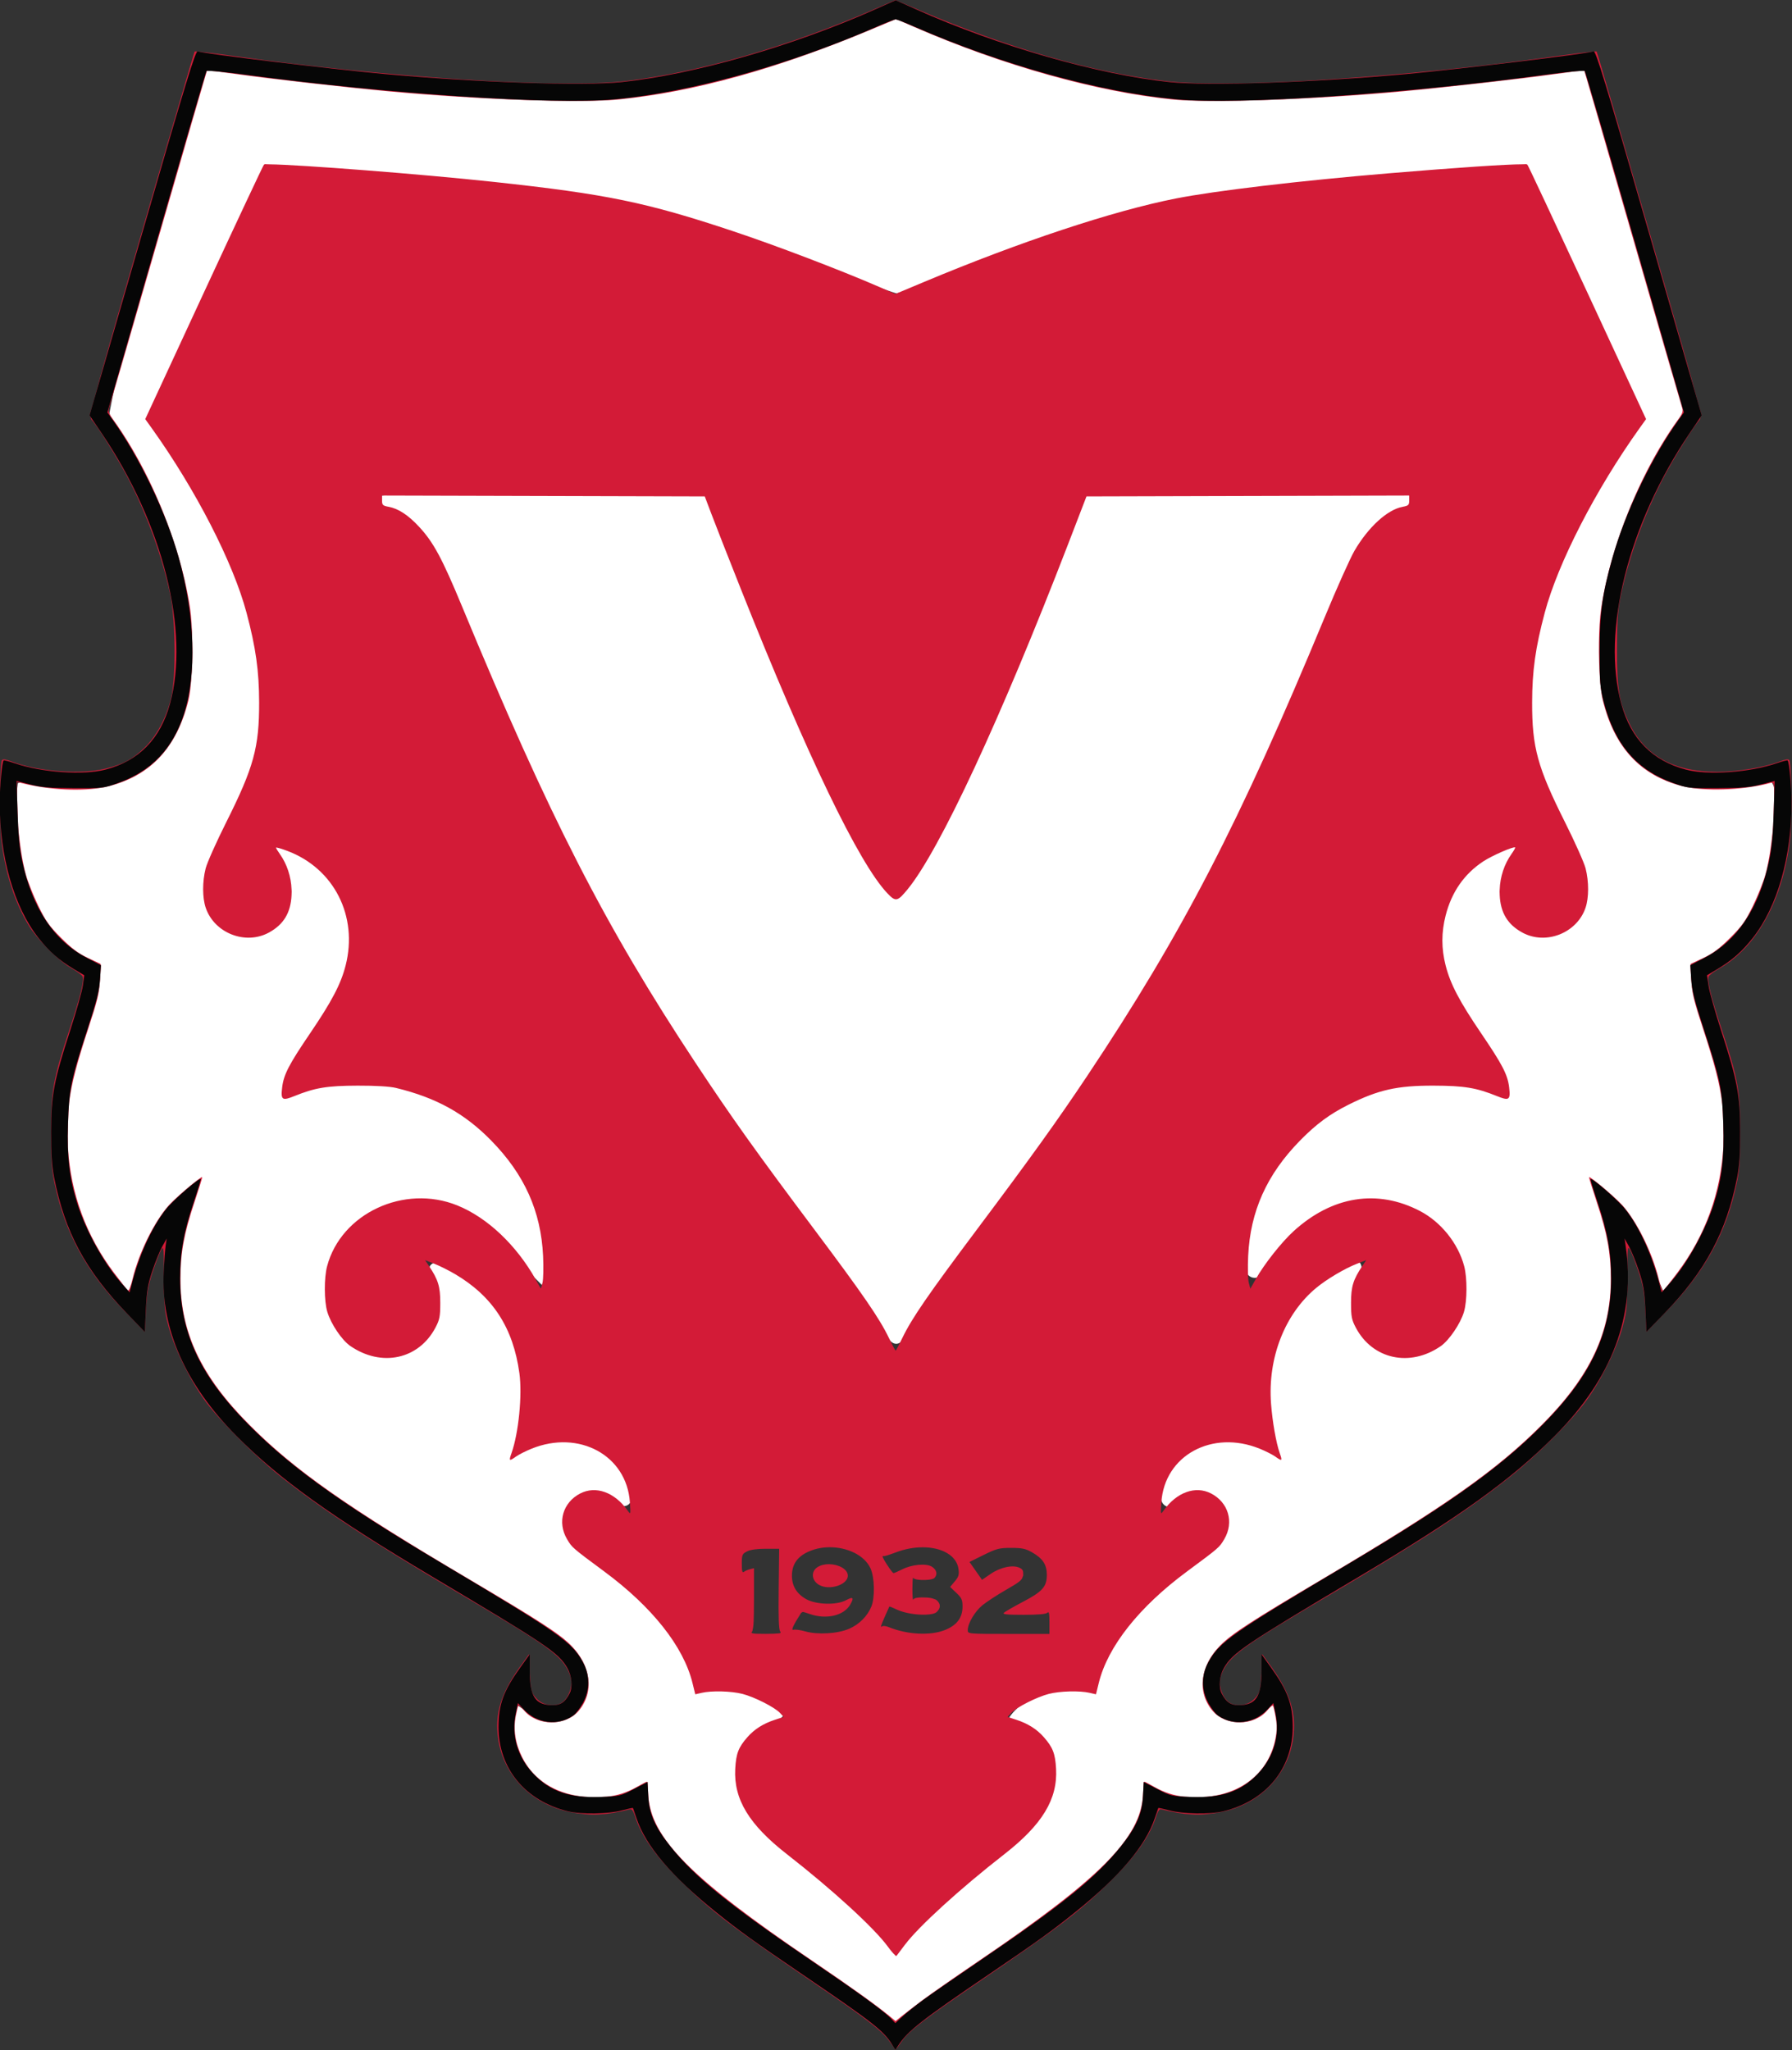 <?xml version="1.0" encoding="UTF-8" standalone="no"?>
<!-- Created with Inkscape (http://www.inkscape.org/) -->
<svg
   xmlns:dc="http://purl.org/dc/elements/1.1/"
   xmlns:cc="http://creativecommons.org/ns#"
   xmlns:rdf="http://www.w3.org/1999/02/22-rdf-syntax-ns#"
   xmlns:svg="http://www.w3.org/2000/svg"
   xmlns="http://www.w3.org/2000/svg"
   xmlns:sodipodi="http://sodipodi.sourceforge.net/DTD/sodipodi-0.dtd"
   xmlns:inkscape="http://www.inkscape.org/namespaces/inkscape"
   width="818.66"
   height="936.58"
   id="svg2484"
   sodipodi:version="0.32"
   inkscape:version="0.46"
   sodipodi:docname="FC Vaduz Logo.svg"
   inkscape:output_extension="org.inkscape.output.svg.inkscape"
   version="1.0">
  <rect width="100%" height="100%" fill="#333333" stroke="none"/>
  <defs
     id="defs2486">
    <inkscape:perspective
       sodipodi:type="inkscape:persp3d"
       inkscape:vp_x="0 : 526.18109 : 1"
       inkscape:vp_y="0 : 1000 : 0"
       inkscape:vp_z="744.09448 : 526.18109 : 1"
       inkscape:persp3d-origin="372.04724 : 350.78739 : 1"
       id="perspective2492" />
  </defs>
  <sodipodi:namedview
     id="base"
     pagecolor="#ffffff"
     bordercolor="#666666"
     borderopacity="1.0"
     inkscape:pageopacity="0.0"
     inkscape:pageshadow="2"
     inkscape:zoom="0.60172533"
     inkscape:cx="409.3302"
     inkscape:cy="468.29016"
     inkscape:document-units="px"
     inkscape:current-layer="layer1"
     showgrid="false"
     inkscape:window-width="1280"
     inkscape:window-height="1005"
     inkscape:window-x="-4"
     inkscape:window-y="-4" />
  <g
     inkscape:label="Ebene 1"
     inkscape:groupmode="layer"
     id="layer1"
     transform="translate(34.042,-59.786)">
    <g
       id="g2533">
      <path
         id="path2521"
         d="M 375.188,67.719 C 323.895,87.746 270.287,107.5 214.313,104.111 C 162.843,102.764 111.745,96.009 60.531,91.25 C 53.227,107.425 50.771,125.227 44.938,141.92 C 34.707,177.276 22.702,212.379 15.938,248.5 C 19.031,260.693 29.343,269.278 33.25,281.219 C 49.76,314.814 58.672,354.835 46.844,391.312 C 37.784,412.69 12.195,422.281 -9.625,418.469 C -15.033,417.989 -20.586,415.615 -25.906,417.594 C -29.174,443.501 -23.835,472.694 -4.406,491.344 C -0.071,495.416 5.011,498.792 10.562,501.062 C 8.233,530.884 -8.902,559.259 -3.073,589.778 C -1.029,612.524 8.896,634.721 25.438,650.469 C 31.109,632.056 39.502,613.171 55.219,601.344 C 47.366,627.498 42.807,658.135 57.094,682.938 C 73.588,710.943 100.34,730.69 126.424,749.214 C 160.365,772.246 198.174,789.956 229.344,816.781 C 235.298,825.245 234.383,840.95 222.906,844.094 C 214.79,846.357 206.622,842.359 200.438,837.375 C 198.668,851.515 202.123,868.642 215.688,875.781 C 228.933,884.044 246.444,883.407 260.188,876.594 C 262.334,899.41 280.823,915.623 298.057,928.497 C 323.026,947.728 349.41,965.211 374.406,984.312 C 388.097,977.15 398.989,965.781 412.077,957.636 C 438.136,939.105 466.878,922.136 484.844,895.094 C 487.662,889.192 489.164,882.375 490.844,876.344 C 508.124,885.585 533.595,883.853 544.812,866.125 C 550.18,857.681 551.963,846.749 547.969,837.344 C 541.46,845.567 525.733,848.658 519.781,838.344 C 513.223,827.939 520.276,814.863 529.584,808.739 C 544.094,797.434 560.928,789.66 575.96,779.151 C 618.331,753.466 663.682,728.046 691.812,685.969 C 707.182,660.522 704.536,628.145 695,601.062 C 712.021,612.932 718.697,633.561 726.656,651.75 C 739.595,634.299 751.293,615.098 753.375,593 C 756.99,567.231 750.139,541.631 742.291,517.311 C 741.064,512.096 740.027,506.636 739.812,501.156 C 763.394,491.053 775.807,465.163 776.75,440.594 C 778.008,432.869 779.487,424.288 775.375,417.125 C 763.916,416.847 752.664,419.978 741.167,418.262 C 724.015,416.598 708.475,405.009 702.906,388.688 C 696.058,369.592 697.973,348.265 700.969,328.5 C 706.449,299.509 721.17,273.484 735.094,247.938 C 735.519,236.909 728.735,227.461 727.394,216.772 C 715.401,175.014 703.68,133.239 690.781,91.75 C 670.303,91.414 650.309,96.157 629.92,97.251 C 570.522,103.657 508.999,110.628 450.719,93.781 C 425.221,86.877 400.385,77.425 375.906,67.438 L 375.188,67.719 z M 88.969,136.5 C 149.379,139.819 210.108,143.726 269.186,157.377 C 305.452,166.67 339.959,182.363 375.469,193.844 C 390.893,190.779 404.579,182.404 419.521,177.616 C 468.856,158.362 520.879,146.459 573.75,143.062 C 603.478,140.021 633.278,137.485 663.156,136.594 C 680.67,174.72 699.412,212.374 715.781,250.938 C 691.275,289.569 666.251,330.691 664.562,377.656 C 663.257,403.388 675.491,426.866 686.062,449.438 C 690.032,459.858 692.785,475.007 682.438,482.812 C 672.444,489.773 654.377,485.154 653.25,471.594 C 652.157,462.479 655.783,453.869 658.875,445.5 C 636.556,449.512 621.361,472.848 624.375,494.812 C 626.51,517.824 646.764,533.179 652.781,554.625 C 654.472,557.081 653.114,560.429 650.062,559.219 C 618.995,548.448 581.265,555.771 559.094,580.688 C 543.705,596.629 533.274,618.693 535.438,641.281 C 537.834,645.438 543.279,643.385 544.656,639.562 C 556.951,618.643 582.94,602.962 607.219,611.25 C 627.307,617.966 641.331,642.806 631.75,662.812 C 625.59,676.867 605.789,684.308 593.562,673.688 C 584.45,666.611 582.385,653.27 587.344,643.219 C 589.025,640.307 588.049,633.805 583.5,636.125 C 566.863,644.55 553.004,659.113 547.906,677.438 C 543.34,692.306 546.661,708.091 548.875,723.094 C 532.667,713.628 507.454,716.766 498.562,734.781 C 496.731,738.608 493.898,746.223 499.375,748.219 C 503.72,748.011 505.482,742.601 510.156,742.656 C 519.28,740.307 528.422,749.695 525.312,758.781 C 522.438,768.958 511.196,772.335 504.375,779.438 C 487.927,793.123 472.379,809.717 465.719,830.438 C 459.974,834.504 452.351,829.83 446.094,832.625 C 438.637,834.173 431.409,838.001 427,844.406 C 434.032,849.652 444.436,852.569 446.062,862.531 C 450.25,876.915 441.062,891.132 429.969,899.844 C 412.066,917.191 391.72,932.265 375.156,950.938 C 354.596,926.783 326.328,909.891 307.125,884.5 C 300.723,873.062 302.607,854.779 316.25,849.5 C 319.538,848.075 322.217,845.634 324.406,842.844 C 313.912,832.65 298.414,831.026 284.438,831.75 C 277.561,803.972 253.968,785.011 232.375,768.438 C 226.288,763.553 220.93,753.414 227.594,746.875 C 233.522,740.761 243.831,742.15 249.5,747.688 C 254.745,749.081 256.09,742.346 253.906,738.812 C 247.578,719.539 221.559,711.567 204.844,722.656 C 203.29,723.38 199.909,724.551 202,721.219 C 208.566,696.093 205.041,665.265 183.925,648.01 C 177.813,643.936 172.191,636.8 164.375,636.656 C 159.59,638.362 163.357,643.772 164.719,646.594 C 169.859,659.345 161.781,674.537 148.594,677.812 C 136.723,681.697 124.213,674.384 119.5,663.344 C 111.289,646.418 118.818,624.219 135.531,615.312 C 155.227,602.891 182.692,610.324 196.587,628.013 C 202.813,635.189 208.611,642.56 215.719,648.844 C 218.574,617.126 203.082,584.621 176.032,567.775 C 156.25,554.645 130.96,551.793 108,556.906 C 104.259,557.338 99.908,559.179 96.688,559.312 C 96.019,550.746 103.184,543.965 106.469,536.656 C 116.816,520.411 129.314,502.336 125.969,482.062 C 123.982,462.655 106.708,448.458 88.625,443.812 C 95.923,453.686 102.156,468.689 93.562,479.656 C 85.116,491.118 63.617,487.007 61.469,472.406 C 58.455,455.29 69.815,440.165 76.062,425.125 C 91.496,391.38 86.421,351.91 72.402,318.637 C 62.921,295.475 49.349,273.723 35.469,252.969 C 33.415,246.566 40.226,241.596 41.432,235.66 C 56.668,202.53 71.656,168.992 88,136.594 C 88.32,136.542 88.645,136.518 88.969,136.5 z M 201.656,723.469 L 201.531,723.469 L 201.656,723.469 z M 201.781,723.469 L 201.688,723.469 L 201.781,723.469 z"
         style="opacity:1;fill:#ffffff;fill-opacity:1;fill-rule:nonzero;stroke:none;stroke-width:10;stroke-linecap:butt;stroke-linejoin:miter;marker:none;marker-start:none;marker-mid:none;marker-end:none;stroke-miterlimit:4;stroke-dasharray:none;stroke-dashoffset:0;stroke-opacity:1;visibility:visible;display:inline;overflow:visible;enable-background:accumulate" />
      <path
         id="path2531"
         d="M 197.936,284.716 C 178.662,285.222 159.095,284.009 139.989,286.234 C 136.481,291.63 146.362,293.23 149.498,295.609 C 164.095,305.343 168.466,323.843 176.297,338.648 C 205.418,406.878 235.578,474.986 276.909,536.815 C 306.995,583.001 340.988,626.571 372.177,671.815 C 377.235,677.893 381.442,667.678 383.962,664.047 C 427.253,602.028 474.779,542.285 510.629,475.293 C 540.945,422.173 560.937,363.707 588.516,309.315 C 592.569,299.604 602.004,295.207 610.391,290.163 C 614.083,284.694 604.404,285.329 601.195,285.341 C 555.147,284.24 509.081,284.904 463.025,284.761 C 455.799,295.072 453.061,308.941 447.57,320.627 C 428.289,368.268 409.136,416.717 382.846,460.743 C 380.459,462.987 377.194,472.341 373.159,467.127 C 355.661,445.723 345.687,419.211 333.784,394.538 C 317.739,358.785 303.472,322.483 289.275,285.966 C 277.548,282.96 264.084,285.524 251.686,284.672 C 233.769,284.679 215.852,284.646 197.936,284.716 z"
         style="opacity:1;fill:#ffffff;fill-opacity:1;fill-rule:nonzero;stroke:none;stroke-width:10;stroke-linecap:butt;stroke-linejoin:miter;marker:none;marker-start:none;marker-mid:none;marker-end:none;stroke-miterlimit:4;stroke-dasharray:none;stroke-dashoffset:0;stroke-opacity:1;visibility:visible;display:inline;overflow:visible;enable-background:accumulate" />
      <g
         transform="matrix(0.794,0,0,0.794,-1114.799,295.234)"
         id="g2480">
        <path
           style="fill:#d31b37;fill-opacity:1"
           d="M 1876.375,-296.5 L 1863.906,-291.094 C 1815.091,-269.829 1762.648,-254.706 1720.688,-249.812 C 1683.514,-245.477 1582.756,-251.995 1494.531,-264.438 C 1486.208,-265.611 1478.993,-266.497 1475.469,-266.812 C 1475.307,-266.85 1475.008,-266.906 1474.906,-266.938 C 1474.849,-266.955 1474.762,-266.932 1474.688,-266.875 C 1473.779,-266.945 1473.214,-266.964 1473.156,-266.906 C 1472.898,-266.648 1459.035,-219.311 1442.375,-161.688 C 1426.495,-106.764 1419.027,-80.723 1415.719,-67.969 L 1412.688,-57.531 L 1413.375,-56.531 C 1413.399,-55.639 1413.627,-55.245 1413.938,-54.906 C 1417.493,-51.023 1428.87,-32.755 1434.812,-21.406 C 1445.636,-0.736 1454.458,23.591 1459.125,45.594 C 1462.166,59.932 1462.473,92.864 1459.656,104.875 C 1456.972,116.318 1451.207,127.116 1444.219,133.781 C 1437.264,140.415 1432.346,143.066 1422.219,145.656 C 1407.955,149.304 1383.212,147.484 1367.875,141.656 C 1364.547,140.392 1362.759,140.122 1362.312,140.844 C 1361.704,141.828 1361.309,149.523 1361.188,158.469 C 1361.084,160.666 1361.007,162.853 1361,164.812 C 1360.989,168.186 1361.105,171.51 1361.281,174.812 C 1361.285,174.983 1361.277,175.175 1361.281,175.344 C 1361.404,179.949 1361.604,183.966 1361.906,186.562 C 1364.122,205.624 1369.54,222.522 1377.719,236 C 1379.959,239.692 1383.748,244.273 1387.906,248.562 C 1388.466,249.14 1389.023,249.717 1389.594,250.281 C 1389.953,250.641 1390.323,250.995 1390.688,251.344 C 1391.335,251.967 1391.977,252.564 1392.625,253.156 C 1392.658,253.185 1392.686,253.221 1392.719,253.25 C 1396.191,256.42 1399.621,259.083 1402.312,260.594 C 1405.523,262.395 1408.399,264.574 1408.719,265.406 C 1409.658,267.855 1407.312,277.237 1401,296.312 C 1391.762,324.231 1390.504,331.277 1390.531,355.094 C 1390.551,371.957 1390.908,376.701 1392.781,385.344 C 1398.834,413.27 1410.938,435.271 1432.469,457.469 L 1438.906,464.094 L 1444.469,469.875 L 1444.469,469.812 L 1444.5,469.188 L 1445.125,457.469 C 1445.643,447.437 1446.33,443.3 1448.875,435.594 C 1450.601,430.369 1452.802,424.667 1453.75,422.906 C 1455.201,420.21 1455.406,420.827 1455.469,432.531 C 1455.418,433.388 1455.387,434.25 1455.344,435.094 C 1455.083,440.165 1455.195,445.223 1455.688,450.25 C 1455.694,450.312 1455.681,450.376 1455.688,450.438 C 1455.928,457.511 1456.533,460.73 1458.25,467.094 C 1461.706,479.9 1470.909,498.412 1479.625,510.094 C 1488.017,521.342 1508.156,541.509 1521.969,552.5 C 1546.685,572.167 1572.019,588.767 1625.438,620.344 C 1675.398,649.876 1683.337,655.483 1687.938,664.5 C 1690.403,669.332 1690.526,673.619 1688.344,678.219 C 1686.501,682.101 1684.079,684.082 1680.562,684.5 C 1680.06,684.56 1679.549,684.565 1679,684.562 C 1674.554,684.544 1671.242,682.888 1668.562,679.281 C 1667.919,678.415 1667.449,677.531 1667.094,676.312 C 1667.077,676.255 1667.048,676.184 1667.031,676.125 C 1666.935,675.759 1666.863,675.362 1666.781,674.969 C 1666.406,673.038 1666.17,670.315 1665.969,666.156 C 1665.964,666.067 1665.973,665.997 1665.969,665.906 C 1665.966,665.61 1665.969,665.335 1665.969,665.031 L 1665.969,655.281 L 1665.5,655.938 L 1665.469,655.375 L 1660.531,662.25 C 1649.369,677.707 1645.724,689.545 1647.781,703.875 C 1650.841,725.189 1667.321,741.881 1689.5,746.125 C 1701.127,748.35 1710.183,747.909 1723.812,744.438 C 1724.65,744.224 1725.641,745.615 1726.406,748.094 C 1729.942,759.538 1737.957,771.058 1752.125,785.125 C 1752.633,785.629 1753.132,786.145 1753.656,786.656 C 1771.035,803.606 1782.804,812.616 1827.469,843.062 C 1860.041,865.266 1868.78,871.98 1873.094,878.25 C 1873.966,879.517 1874.779,880.644 1875.406,881.438 L 1876.344,882.938 L 1876.625,882.5 C 1877.088,882.094 1878.41,880.334 1879.844,878.25 C 1884.158,871.98 1892.896,865.266 1925.469,843.062 C 1970.134,812.615 1981.933,803.606 1999.312,786.656 C 1999.834,786.148 2000.307,785.627 2000.812,785.125 C 2014.985,771.055 2022.995,759.54 2026.531,748.094 C 2027.297,745.615 2028.288,744.224 2029.125,744.438 C 2042.754,747.909 2051.811,748.35 2063.438,746.125 C 2085.617,741.881 2102.097,725.189 2105.156,703.875 C 2107.213,689.545 2103.6,677.707 2092.438,662.25 L 2087.469,655.375 L 2087.438,655.938 L 2086.969,655.281 L 2086.969,665.031 C 2086.969,665.335 2086.972,665.61 2086.969,665.906 C 2086.968,665.991 2086.97,666.072 2086.969,666.156 C 2086.768,670.315 2086.532,673.038 2086.156,674.969 C 2086.074,675.362 2086.002,675.759 2085.906,676.125 C 2085.89,676.184 2085.861,676.255 2085.844,676.312 C 2085.488,677.531 2085.019,678.415 2084.375,679.281 C 2081.696,682.888 2078.383,684.544 2073.938,684.562 C 2073.388,684.565 2072.877,684.56 2072.375,684.5 C 2068.859,684.082 2066.436,682.101 2064.594,678.219 C 2062.411,673.619 2062.535,669.332 2065,664.5 C 2069.546,655.59 2077.752,649.776 2125.469,621.594 C 2180.037,589.365 2204.974,573.046 2229.969,553.188 C 2245.356,540.962 2264.355,522.08 2273.312,510.094 C 2282.031,498.428 2291.227,479.917 2294.688,467.094 C 2296.568,460.127 2297.155,457.008 2297.344,448.375 C 2297.889,442.206 2297.962,435.916 2297.5,429.531 C 2297.589,420.515 2297.855,420.432 2299.188,422.906 C 2300.135,424.667 2302.337,430.369 2304.062,435.594 C 2306.608,443.3 2307.326,447.437 2307.844,457.469 L 2308.469,469.812 L 2318.531,459.438 L 2320.469,457.469 C 2342,435.271 2354.104,413.27 2360.156,385.344 C 2361.865,377.46 2362.296,372.709 2362.375,359.156 C 2362.383,357.851 2362.405,356.575 2362.406,355.094 C 2362.433,331.277 2361.175,324.231 2351.938,296.312 C 2345.626,277.237 2343.279,267.855 2344.219,265.406 C 2344.538,264.574 2347.278,262.494 2350.312,260.781 C 2371.98,248.553 2387.008,221.168 2391.031,186.562 C 2391.333,183.966 2391.534,179.949 2391.656,175.344 C 2391.658,175.264 2391.654,175.173 2391.656,175.094 C 2391.843,171.7 2391.949,168.282 2391.938,164.812 C 2391.93,162.574 2391.85,160.049 2391.719,157.531 C 2391.715,157.458 2391.723,157.386 2391.719,157.312 C 2391.58,148.882 2391.206,141.785 2390.625,140.844 C 2390.179,140.122 2388.39,140.392 2385.062,141.656 C 2376.098,145.063 2360.801,147.594 2349.219,147.594 C 2324.122,147.594 2307.572,138.4 2298.5,119.469 C 2292.675,107.314 2291.472,99.958 2291.531,76.594 C 2291.575,59.342 2291.938,54.43 2293.812,45.594 C 2298.479,23.591 2307.301,-0.736 2318.125,-21.406 C 2324.056,-32.733 2335.438,-51.005 2339,-54.906 C 2339.305,-55.24 2339.504,-55.63 2339.531,-56.5 L 2340.25,-57.531 L 2337.281,-67.875 C 2333.985,-80.6 2326.471,-106.648 2310.562,-161.688 C 2293.908,-219.309 2280.073,-266.646 2279.812,-266.906 C 2279.754,-266.964 2279.159,-266.944 2278.25,-266.875 C 2278.176,-266.932 2278.12,-266.955 2278.062,-266.938 C 2277.968,-266.909 2277.678,-266.847 2277.531,-266.812 C 2274.025,-266.502 2266.767,-265.617 2258.406,-264.438 C 2170.321,-252.015 2069.364,-245.484 2032.25,-249.812 C 1990.348,-254.699 1942.112,-268.542 1890.812,-290.375 L 1876.375,-296.5 z M 1876.469,-285.406 C 1876.71,-285.406 1877.678,-285.081 1878.906,-284.625 L 1887.156,-281.031 C 1937.907,-258.933 1991.755,-243.795 2035.469,-239.344 C 2057.225,-237.129 2116.086,-239.187 2167.969,-243.969 C 2192.875,-246.264 2236.371,-251.185 2255.469,-253.875 C 2260.141,-254.533 2264.414,-255.104 2267.531,-255.5 C 2267.636,-255.513 2267.679,-255.518 2267.781,-255.531 C 2270.347,-255.753 2272.164,-255.835 2272.75,-255.75 C 2273.113,-254.769 2285.428,-212.344 2300.438,-160.375 C 2315.602,-107.867 2328.406,-63.702 2328.906,-62.219 C 2329.657,-59.992 2329.343,-58.828 2327,-55.594 C 2311.829,-34.651 2298.75,-7.505 2290.406,19.344 C 2286.782,31.005 2284.023,42.613 2282.406,53.625 C 2280.876,64.052 2280.762,82.221 2281.812,95.188 C 2281.834,95.453 2281.852,95.739 2281.875,96 C 2281.95,96.986 2282.049,97.908 2282.156,98.781 C 2282.169,98.88 2282.175,98.996 2282.188,99.094 C 2282.189,99.104 2282.186,99.115 2282.188,99.125 C 2282.518,102.115 2282.931,104.677 2283.406,106.594 C 2290.056,133.408 2304.836,149.456 2328.656,155.688 C 2329.187,155.826 2329.777,155.938 2330.344,156.062 C 2331.097,156.243 2331.888,156.412 2332.688,156.531 C 2345.751,158.784 2365.953,157.776 2379.719,153.969 C 2381.698,153.421 2381.94,153.895 2381.969,161.844 L 2381.688,170.938 C 2381.604,173.67 2381.495,176.142 2381.375,178.469 C 2380.553,188.74 2378.939,199.292 2376.938,206.594 C 2375.807,210.719 2372.595,218.798 2369.812,224.531 C 2365.517,233.382 2363.543,236.181 2356.625,243.094 C 2350.431,249.284 2346.735,252.046 2341.188,254.656 L 2333.875,258.094 L 2333.906,258.75 L 2333.719,258.844 L 2334.219,266.969 C 2334.269,267.76 2334.348,268.544 2334.438,269.344 C 2334.439,269.354 2334.436,269.365 2334.438,269.375 C 2334.899,275.727 2336.135,280.458 2340.781,294.594 C 2347.492,315.009 2350.689,326.867 2352.062,338.375 C 2352.079,338.51 2352.109,338.646 2352.125,338.781 C 2352.385,342.144 2352.55,345.808 2352.688,350.156 C 2352.833,354.75 2352.847,358.918 2352.75,362.812 C 2351.336,389.601 2342.389,414.33 2326.219,435.812 C 2322.197,441.156 2318.52,445.749 2318.062,446.031 C 2317.605,446.314 2316.454,443.288 2315.5,439.312 C 2311.953,424.533 2303.157,406.63 2294.812,397.156 C 2290.781,392.579 2276.065,380.146 2275.469,380.812 C 2275.324,380.975 2277.375,387.619 2280.031,395.594 C 2285.905,413.226 2287.964,424.552 2287.969,439.25 C 2287.977,470.119 2276.123,495.276 2248.469,523.094 C 2222.395,549.322 2192.411,570.416 2121.969,612.062 C 2081.487,635.996 2070.059,643.41 2063.438,650.031 C 2051.639,661.83 2049.755,677.054 2058.781,687.781 C 2066.385,696.818 2082.641,696.71 2090.312,687.594 C 2091.825,685.796 2093.265,684.546 2093.531,684.812 C 2093.798,685.079 2094.524,688.088 2095.125,691.5 C 2095.944,696.148 2095.907,699.265 2095,703.875 C 2091.313,722.616 2076.732,734.99 2056.375,737.219 C 2055.989,737.251 2055.612,737.287 2055.219,737.312 C 2052.254,737.508 2049.096,737.515 2045.688,737.375 C 2044.585,737.33 2043.625,737.295 2042.719,737.25 C 2042.69,737.249 2042.653,737.251 2042.625,737.25 C 2036.278,736.556 2030.969,734.792 2025.469,731.688 C 2022.461,729.99 2019.838,728.594 2019.625,728.594 C 2019.586,728.594 2019.548,728.75 2019.5,728.969 L 2019.219,728.812 L 2019,733.188 C 2018.994,733.258 2018.974,733.303 2018.969,733.375 C 2018.895,734.311 2018.843,735.33 2018.781,736.406 C 2017.359,760.971 1994.321,784.236 1924.469,831.625 C 1911.269,840.58 1896.419,850.936 1891.469,854.656 C 1886.519,858.376 1881.129,862.547 1879.469,863.906 L 1876.438,866.375 L 1873.469,863.906 C 1865.941,857.644 1850.542,846.6 1828.469,831.625 C 1758.616,784.236 1735.578,760.971 1734.156,736.406 C 1734.094,735.33 1734.043,734.311 1733.969,733.375 C 1733.963,733.303 1733.943,733.258 1733.938,733.188 L 1733.719,728.812 L 1733.438,728.969 C 1733.389,728.75 1733.351,728.594 1733.312,728.594 C 1733.1,728.594 1730.476,729.99 1727.469,731.688 C 1721.968,734.792 1716.66,736.556 1710.312,737.25 C 1710.281,737.253 1710.25,737.247 1710.219,737.25 C 1709.312,737.295 1708.353,737.33 1707.25,737.375 C 1703.877,737.514 1700.751,737.502 1697.812,737.312 C 1697.782,737.31 1697.75,737.315 1697.719,737.312 C 1697.262,737.282 1696.822,737.226 1696.375,737.188 C 1680.419,735.412 1668.041,727.45 1661.594,714.562 C 1657.631,706.641 1656.4,698.579 1657.938,690.656 C 1658.516,687.673 1659.189,685.03 1659.438,684.781 C 1659.686,684.533 1661.113,685.796 1662.625,687.594 C 1670.296,696.71 1686.553,696.818 1694.156,687.781 C 1703.182,677.054 1701.33,661.83 1689.531,650.031 C 1682.91,643.41 1671.451,635.996 1630.969,612.062 C 1560.526,570.416 1530.543,549.322 1504.469,523.094 C 1476.815,495.276 1464.96,470.119 1464.969,439.25 C 1464.973,424.552 1467.033,413.226 1472.906,395.594 C 1475.563,387.619 1477.614,380.975 1477.469,380.812 C 1476.873,380.146 1462.157,392.579 1458.125,397.156 C 1449.78,406.63 1440.984,424.533 1437.438,439.312 C 1436.484,443.288 1435.332,446.314 1434.875,446.031 C 1434.418,445.749 1430.772,441.156 1426.75,435.812 C 1410.78,414.597 1401.832,390.217 1400.25,363.812 C 1400.242,363.677 1400.226,363.541 1400.219,363.406 C 1400.099,359.36 1400.13,355.026 1400.281,350.25 C 1400.427,345.636 1400.589,341.807 1400.875,338.281 C 1402.255,326.801 1405.463,314.955 1412.156,294.594 C 1416.987,279.898 1418.143,275.35 1418.562,268.594 C 1418.615,268.051 1418.684,267.51 1418.719,266.969 L 1419.25,258.844 L 1419.031,258.719 L 1419.062,258.094 L 1411.781,254.656 C 1406.234,252.046 1402.506,249.284 1396.312,243.094 C 1389.395,236.181 1387.42,233.382 1383.125,224.531 C 1380.343,218.798 1377.131,210.719 1376,206.594 C 1373.999,199.298 1372.385,188.765 1371.562,178.5 C 1371.442,176.164 1371.365,173.682 1371.281,170.938 L 1370.969,160.875 L 1370.969,153.375 L 1373.719,154.062 C 1389.562,158.08 1408.571,158.95 1421.469,156.344 C 1421.53,156.331 1421.596,156.325 1421.656,156.312 C 1421.698,156.304 1421.739,156.29 1421.781,156.281 C 1422.641,156.102 1423.48,155.898 1424.281,155.688 C 1448.113,149.439 1462.882,133.406 1469.531,106.594 C 1470.399,103.094 1471.033,97.423 1471.406,90.938 C 1471.897,84.953 1472.005,78.651 1471.75,72.125 C 1471.629,65.146 1471.25,58.524 1470.531,53.625 C 1468.915,42.613 1466.155,31.005 1462.531,19.344 C 1454.188,-7.505 1441.108,-34.651 1425.938,-55.594 C 1423.593,-58.83 1423.279,-59.991 1424.031,-62.219 C 1424.532,-63.702 1437.334,-107.865 1452.5,-160.375 C 1467.51,-212.346 1479.826,-254.771 1480.188,-255.75 C 1480.776,-255.835 1482.606,-255.755 1485.188,-255.531 C 1485.278,-255.52 1485.313,-255.512 1485.406,-255.5 C 1488.523,-255.103 1492.796,-254.533 1497.469,-253.875 C 1516.567,-251.185 1560.062,-246.264 1584.969,-243.969 C 1636.851,-239.187 1695.713,-237.129 1717.469,-239.344 C 1760.409,-243.716 1807.657,-256.759 1861.125,-279.031 L 1876.25,-285.344 C 1876.33,-285.361 1876.426,-285.406 1876.469,-285.406 z M 1513.656,-202.062 C 1513.476,-202.058 1513.362,-202.05 1513.344,-202.031 C 1513.34,-202.028 1513.289,-201.887 1513.281,-201.875 C 1513.142,-201.848 1513.035,-201.818 1513,-201.781 C 1512.549,-201.303 1496.989,-168.177 1478.438,-128.156 L 1444.719,-55.375 L 1448.469,-50.156 C 1473.776,-14.776 1495.324,27.196 1503,56.031 C 1508.351,76.132 1510.209,89.461 1510.25,107.594 C 1510.308,133.463 1507.166,144.957 1491.312,176.594 C 1485.662,187.869 1480.343,199.784 1479.5,203.062 C 1477.536,210.702 1477.554,220.011 1479.531,225.812 C 1484.493,240.373 1502.379,247.391 1515.844,240.062 C 1524.329,235.444 1528.456,228.676 1528.906,218.469 C 1528.909,218.418 1528.904,218.363 1528.906,218.312 C 1528.909,218.271 1528.903,218.229 1528.906,218.188 C 1528.943,217.632 1528.969,217.087 1528.969,216.531 C 1528.969,216.138 1528.943,215.696 1528.906,215.25 C 1528.658,207.922 1526.275,200.628 1522.156,194.844 C 1520.98,193.192 1519.996,191.574 1519.969,191.219 C 1519.968,191.214 1519.969,191.192 1519.969,191.188 C 1519.969,191.167 1519.978,191.167 1520,191.156 C 1520.336,190.988 1523.133,191.795 1526.5,193.062 C 1553.353,203.17 1567.276,230.583 1560,259.031 C 1557.266,269.721 1552.058,279.637 1539.438,298.219 C 1527.37,315.985 1524.367,321.808 1523.5,329.094 C 1523.043,332.933 1523.049,334.899 1524.188,335.5 C 1524.2,335.507 1524.206,335.525 1524.219,335.531 C 1524.259,335.57 1524.295,335.594 1524.344,335.594 C 1525.421,335.998 1527.378,335.405 1530.625,334.094 C 1542.426,329.327 1549.325,328.172 1566.969,328.125 C 1577.446,328.097 1585.476,328.591 1588.969,329.438 C 1612.104,335.043 1628.406,344.03 1643.781,359.719 C 1662.911,379.239 1672.398,400.353 1673.625,426.094 C 1673.939,432.694 1673.783,439.64 1673.281,441.531 L 1672.406,444.812 C 1672.321,444.732 1672.226,444.61 1672.125,444.5 L 1669.281,439.469 C 1658.124,419.7 1641.444,403.976 1624.25,397.031 C 1593.696,384.69 1557.458,401.612 1549.375,431.969 C 1547.568,438.754 1547.614,452.005 1549.469,458.25 C 1551.525,465.173 1557.81,474.527 1562.656,477.875 C 1580.616,490.281 1602.072,485.674 1611.719,467.312 C 1614.116,462.751 1614.465,460.964 1614.469,453.094 C 1614.473,443.713 1613.279,439.818 1607.938,431.812 L 1605.75,428.531 L 1611.094,430.625 C 1614.046,431.776 1619.426,434.467 1623.031,436.594 C 1644.693,449.374 1656.438,467.486 1660,493.594 C 1661.717,506.176 1659.563,527.957 1655.469,539.562 C 1653.836,544.191 1654.072,544.373 1658.062,541.531 C 1659.664,540.391 1663.681,538.367 1666.969,537.031 C 1694.303,525.924 1721.75,540.855 1723.562,567.812 C 1724.047,575.021 1724.044,575.066 1722.281,572.594 C 1714.756,562.039 1703.953,558.154 1695,562.781 C 1685.002,567.948 1681.697,579.311 1687.375,589 C 1690.256,593.917 1690.317,593.959 1708.938,607.75 C 1736.435,628.115 1754.411,650.843 1759.562,671.719 L 1761.188,678.344 L 1764.844,677.5 C 1770.604,676.161 1782.009,676.459 1788.406,678.125 C 1795.327,679.928 1806.838,685.765 1809.906,689.031 L 1812.062,691.344 L 1806.906,693.031 C 1800.308,695.19 1795.207,698.421 1791.188,703 C 1786.01,708.897 1784.667,712.419 1784.188,721.219 C 1783.236,738.672 1792.106,753.338 1813.969,770.375 C 1840.026,790.681 1864.23,812.85 1872.031,823.562 C 1873.647,825.781 1875.161,827.558 1876.094,828.375 L 1876.406,828.844 L 1876.5,828.688 C 1876.733,828.843 1876.93,828.9 1877,828.812 C 1877.323,828.408 1879.491,825.54 1881.844,822.406 C 1889.759,811.865 1913.642,790.111 1938.969,770.375 C 1960.831,753.338 1969.733,738.672 1968.781,721.219 C 1968.301,712.419 1966.928,708.897 1961.75,703 C 1957.73,698.421 1952.63,695.19 1946.031,693.031 L 1940.875,691.344 L 1943.031,689.031 C 1946.1,685.765 1957.61,679.928 1964.531,678.125 C 1970.928,676.459 1982.365,676.161 1988.125,677.5 L 1991.75,678.344 L 1993.375,671.719 C 1998.527,650.843 2016.503,628.115 2044,607.75 C 2062.621,593.959 2062.712,593.917 2065.594,589 C 2071.272,579.311 2067.966,567.948 2057.969,562.781 C 2049.016,558.154 2038.181,562.039 2030.656,572.594 C 2028.894,575.066 2028.89,575.021 2029.375,567.812 C 2031.188,540.855 2058.635,525.924 2085.969,537.031 C 2089.257,538.367 2093.274,540.391 2094.875,541.531 C 2098.865,544.373 2099.102,544.191 2097.469,539.562 C 2095.401,533.701 2093.247,521.429 2092.469,511.094 C 2090.487,484.763 2100.378,459.438 2118.531,444.438 C 2124.603,439.42 2134.859,433.349 2141.844,430.625 L 2147.219,428.531 L 2145.031,431.812 C 2139.69,439.818 2138.496,443.713 2138.5,453.094 C 2138.504,460.964 2138.822,462.751 2141.219,467.312 C 2150.826,485.599 2172.368,490.305 2190.125,478 C 2194.962,474.648 2201.471,465.038 2203.469,458.312 C 2205.343,452.002 2205.409,438.785 2203.594,431.969 C 2200.106,418.868 2190.3,406.622 2178.25,400.312 C 2153.696,387.456 2127.638,391.611 2105.406,411.906 C 2098.477,418.232 2088.565,430.771 2083.656,439.469 L 2080.562,444.969 L 2079.656,441.531 C 2079.154,439.64 2078.998,432.694 2079.312,426.094 C 2080.539,400.353 2090.027,379.239 2109.156,359.719 C 2118.428,350.257 2126.228,344.493 2136.969,339.125 C 2154.207,330.509 2165.033,328.069 2185.969,328.125 C 2203.613,328.172 2210.543,329.327 2222.344,334.094 C 2225.591,335.405 2227.517,335.998 2228.594,335.594 C 2228.642,335.594 2228.678,335.57 2228.719,335.531 C 2228.732,335.518 2228.737,335.517 2228.75,335.5 C 2229.888,334.899 2229.926,332.933 2229.469,329.094 C 2228.602,321.808 2225.567,315.985 2213.5,298.219 C 2200.879,279.637 2195.671,269.721 2192.938,259.031 C 2190.424,249.202 2190.426,240.008 2192.938,230.188 C 2196.378,216.734 2203.575,206.387 2214.469,199.156 C 2219.481,195.83 2231.904,190.414 2232.906,191.062 C 2232.916,191.069 2232.93,191.086 2232.938,191.094 C 2232.952,191.118 2232.958,191.16 2232.969,191.188 C 2232.969,191.51 2232.006,193.168 2230.812,194.844 C 2226.694,200.628 2224.28,207.922 2224.031,215.25 C 2223.994,215.696 2223.969,216.138 2223.969,216.531 C 2223.969,217.087 2223.995,217.632 2224.031,218.188 C 2224.034,218.229 2224.028,218.271 2224.031,218.312 C 2224.033,218.363 2224.029,218.418 2224.031,218.469 C 2224.482,228.676 2228.609,235.444 2237.094,240.062 C 2250.559,247.391 2268.445,240.373 2273.406,225.812 C 2275.383,220.011 2275.401,210.702 2273.438,203.062 C 2272.595,199.784 2267.275,187.869 2261.625,176.594 C 2245.771,144.957 2242.63,133.463 2242.688,107.594 C 2242.728,89.461 2244.587,76.132 2249.938,56.031 C 2257.579,27.325 2279.262,-14.852 2304.5,-50.156 L 2308.25,-55.375 L 2274.5,-128.156 C 2255.949,-168.177 2240.42,-201.303 2239.969,-201.781 C 2239.933,-201.819 2239.82,-201.846 2239.688,-201.875 C 2239.679,-201.888 2239.597,-202.028 2239.594,-202.031 C 2239.538,-202.087 2238.507,-202.065 2237.062,-202 C 2228.312,-202.025 2199.945,-200.141 2160.469,-196.844 C 2109.007,-192.545 2060.104,-186.752 2037.625,-182.312 C 2001.503,-175.178 1948.184,-157.509 1892.906,-134.344 L 1876.344,-127.406 L 1866.906,-131.5 C 1844.699,-141.144 1807.586,-155.295 1782.969,-163.5 C 1733.036,-180.142 1710.186,-184.843 1645.469,-191.844 C 1603.557,-196.377 1532.976,-201.815 1516.562,-201.969 C 1515.199,-202.037 1514.106,-202.074 1513.656,-202.062 z M 1580.969,-11.406 L 1674.062,-11.156 L 1766.656,-10.906 L 1770.344,-1.156 C 1772.467,4.48 1780.178,24.169 1787.5,42.594 C 1825.52,138.27 1855.38,200.265 1871.688,217.406 C 1876.521,222.487 1877.504,222.297 1883.406,215.094 C 1901.749,192.709 1936.985,116.951 1975.594,16.844 L 1986.281,-10.906 L 2078.875,-11.156 L 2171.969,-11.406 L 2171.969,-8.531 C 2171.969,-5.982 2171.528,-5.543 2168.219,-4.938 C 2159.456,-3.335 2148.504,6.64 2140.5,20.312 C 2138.069,24.465 2130.385,41.629 2123.406,58.469 C 2074.193,177.212 2041.391,240.554 1986.656,322.594 C 1969.596,348.164 1954.123,369.697 1923.094,411.094 C 1895.155,448.367 1885.743,462.058 1880.375,473.219 C 1878.453,477.215 1876.734,480.512 1876.5,480.594 C 1876.484,480.594 1876.455,480.567 1876.438,480.562 C 1876.169,480.403 1874.46,477.164 1872.562,473.219 C 1867.194,462.058 1857.783,448.367 1829.844,411.094 C 1796.196,366.205 1782.182,346.575 1761.438,315.188 C 1709.149,236.072 1677.295,173.816 1627.031,52.469 C 1615.58,24.823 1610.59,15.532 1602.344,6.625 C 1596.034,-0.191 1590.357,-3.906 1584.719,-4.938 C 1581.409,-5.543 1580.969,-5.982 1580.969,-8.531 L 1580.969,-11.406 z M 1838.406,593.719 C 1848.545,593.659 1858.554,598.247 1862.031,605.906 C 1864.401,611.125 1864.627,622.772 1862.469,627.938 C 1860.153,633.481 1855.487,638.117 1849.719,640.625 C 1843.123,643.493 1831.585,644.173 1824.469,642.125 C 1821.719,641.334 1818.672,640.928 1817.688,641.219 C 1816.127,641.679 1817.528,638.632 1822.094,631.5 C 1822.492,631.169 1822.864,630.993 1823.25,630.938 C 1824.049,631.126 1825.381,631.545 1826.938,632.094 C 1836.49,635.464 1846.639,633.144 1850.312,626.781 C 1852.714,622.622 1852.048,621.965 1847.812,624.25 C 1842.483,627.126 1830.714,626.787 1825.031,623.594 C 1819.511,620.491 1816.812,616.061 1816.812,610.094 C 1816.812,604.038 1819.509,599.718 1825.094,596.844 C 1829.161,594.75 1833.798,593.746 1838.406,593.719 z M 1892.125,593.75 C 1902.969,593.771 1911.602,598.419 1912.656,606.281 C 1913.09,609.512 1912.719,610.738 1910.5,613.375 L 1907.812,616.562 L 1911.375,619.938 C 1914.449,622.836 1914.969,623.964 1914.969,627.812 C 1914.969,634.236 1911.78,638.533 1904.938,641.312 C 1896.584,644.706 1883.349,644.051 1872.625,639.719 C 1871.066,639.089 1869.379,638.845 1868.875,639.156 C 1867.554,639.973 1867.697,639.447 1870.438,633.25 L 1872.844,627.844 C 1873.051,627.881 1873.396,627.971 1873.75,628.062 L 1877.688,629.812 C 1881.906,631.689 1888.513,632.657 1893.531,632.531 C 1893.684,632.527 1893.819,632.506 1893.969,632.5 C 1896.77,632.39 1899.03,631.94 1900,631.062 C 1902.464,628.832 1902.528,626.397 1900.156,624.25 C 1899.684,623.823 1898.814,623.489 1897.781,623.219 C 1897.769,623.216 1897.762,623.191 1897.75,623.188 C 1897.089,622.985 1896.273,622.849 1895.375,622.75 C 1895.282,622.74 1895.189,622.728 1895.094,622.719 C 1894.848,622.691 1894.594,622.677 1894.344,622.656 C 1894.267,622.651 1894.172,622.661 1894.094,622.656 C 1892.354,622.525 1890.579,622.541 1889.188,622.75 C 1888.747,622.805 1888.369,622.839 1888.062,622.938 C 1888.029,622.948 1888,622.958 1887.969,622.969 C 1887.258,623.178 1886.772,623.48 1886.625,623.844 C 1886.417,624.359 1886.233,622.905 1886.156,620.406 C 1886.131,619.573 1886.125,618.625 1886.125,617.594 C 1886.125,614.5 1886.257,612.132 1886.438,611.438 C 1886.458,611.36 1886.479,611.347 1886.5,611.312 C 1886.519,611.284 1886.542,611.271 1886.562,611.25 C 1886.588,611.255 1886.599,611.279 1886.625,611.344 C 1886.848,611.896 1888.15,612.254 1889.812,612.438 C 1889.986,612.457 1890.162,612.485 1890.344,612.5 C 1890.395,612.504 1890.448,612.496 1890.5,612.5 C 1890.774,612.52 1891.054,612.563 1891.344,612.562 C 1894.365,612.689 1897.871,612.316 1898.781,611.406 C 1900.724,609.463 1900.154,606.749 1897.438,604.969 C 1894.178,602.833 1885.87,603.569 1880.125,606.5 C 1877.877,607.647 1875.688,608.594 1875.25,608.594 C 1874.529,608.594 1868.969,600.158 1868.969,599.062 C 1868.969,598.951 1869.047,598.862 1869.156,598.812 C 1869.171,598.806 1869.171,598.787 1869.188,598.781 L 1869.219,598.781 C 1869.352,598.744 1869.525,598.759 1869.719,598.812 C 1870.131,598.927 1873.169,597.977 1876.469,596.719 C 1881.81,594.682 1887.196,593.741 1892.125,593.75 z M 1942.938,594.094 C 1949.136,594.094 1951.248,594.538 1954.875,596.594 C 1961.117,600.131 1963.469,603.683 1963.469,609.594 C 1963.469,616.43 1961.014,619.198 1949.594,625.188 C 1944.265,627.982 1939.393,630.795 1938.75,631.438 C 1937.859,632.329 1940.527,632.594 1950.062,632.594 C 1958.451,632.594 1962.976,632.212 1963.781,631.406 C 1964.715,630.473 1964.969,631.695 1964.969,636.906 L 1964.969,643.594 L 1941.469,643.594 C 1941.442,643.594 1941.433,643.594 1941.406,643.594 C 1917.993,643.594 1917.969,643.587 1917.969,641.406 C 1917.969,637.562 1922.025,630.684 1926.406,627.094 C 1928.745,625.178 1934.89,621.158 1940.062,618.188 C 1947.494,613.919 1949.147,612.708 1949.625,610.562 C 1949.708,610.44 1949.796,610.338 1949.812,610.25 C 1949.909,609.747 1949.911,609.294 1949.844,608.875 C 1949.842,608.865 1949.845,608.854 1949.844,608.844 C 1949.903,607.005 1949.372,606.265 1947.625,605.469 C 1943.757,603.706 1936.666,605.261 1931.094,609.094 L 1926.188,612.469 L 1922.562,607.312 L 1918.969,602.188 L 1927.188,598.125 C 1934.583,594.488 1936.151,594.094 1942.938,594.094 z M 1801.688,594.594 L 1809.469,594.594 L 1809.188,617.688 C 1808.984,634.111 1809.239,641.195 1810.062,642.188 C 1810.495,642.709 1810.421,643.04 1809.594,643.25 C 1807.798,643.449 1805.091,643.573 1801.719,643.562 C 1799.639,643.556 1798.046,643.536 1796.75,643.5 C 1796.665,643.496 1796.581,643.504 1796.5,643.5 C 1796.255,643.493 1796.093,643.478 1795.875,643.469 C 1793.688,643.308 1793.201,642.986 1793.781,642.406 C 1794.052,642.135 1794.263,641.295 1794.438,639.969 C 1794.443,639.926 1794.463,639.888 1794.469,639.844 C 1794.497,639.697 1794.506,639.478 1794.531,639.312 C 1794.763,637.813 1794.855,635.299 1794.906,631.562 C 1794.952,629.335 1794.968,626.722 1794.969,623.719 C 1794.969,623.641 1794.969,623.577 1794.969,623.5 L 1794.969,605.781 L 1792.719,606.344 C 1791.481,606.647 1789.906,607.306 1789.219,607.844 C 1788.251,608.601 1787.969,607.582 1787.969,603.25 C 1787.969,598.064 1788.204,597.539 1790.938,596.125 C 1792.842,595.14 1796.653,594.594 1801.688,594.594 z M 1838.156,603.469 C 1835.721,603.446 1833.309,603.993 1831.438,605.219 C 1827.596,607.736 1828.121,612.941 1832.469,615.406 C 1838.35,618.741 1848.969,615.32 1848.969,610.094 C 1848.969,606.25 1843.513,603.52 1838.156,603.469 z"
           id="path2474" />
        <path
           id="path2470"
           d="M 1874.216,879.508 C 1869.483,871.894 1862.755,866.651 1823.24,839.787 C 1794.831,820.473 1786.61,814.547 1772.943,803.532 C 1747.421,782.962 1732.656,765.499 1727.337,749.592 C 1726.325,746.567 1725.429,743.954 1725.345,743.786 C 1725.261,743.617 1722.331,744.244 1718.832,745.179 C 1711.04,747.26 1695.547,747.502 1687.972,745.662 C 1663.379,739.685 1647.972,721.006 1647.972,697.168 C 1647.972,684.215 1650.836,676.387 1660.513,662.901 L 1665.972,655.293 L 1665.972,665.042 C 1665.972,679.821 1669.211,684.592 1679.248,684.592 C 1683.772,684.592 1686.317,682.82 1688.847,677.908 C 1690.782,674.15 1690.183,667.628 1687.478,663.013 C 1682.406,654.357 1675.543,649.73 1609.688,610.557 C 1552.127,576.318 1521.717,554.448 1497.142,529.62 C 1467.816,499.99 1453.644,467.948 1455.333,435.092 C 1455.644,429.042 1456.161,422.292 1456.483,420.092 L 1457.069,416.092 L 1454.55,420.592 C 1453.165,423.067 1450.604,429.367 1448.86,434.592 C 1446.208,442.536 1445.589,446.202 1445.08,456.976 L 1444.472,469.86 L 1434.282,459.275 C 1410.239,434.298 1398.491,412.417 1392.307,381.092 C 1391.001,374.477 1390.541,367.454 1390.571,354.592 C 1390.621,333.316 1392.107,325.429 1401.566,296.225 C 1405.134,285.209 1408.41,273.592 1408.845,270.411 L 1409.636,264.626 L 1403.774,261.134 C 1395.228,256.043 1389.477,250.991 1383.297,243.147 C 1369.099,225.123 1360.898,196.304 1361.004,164.803 C 1361.035,155.588 1362.308,141.922 1363.22,141.01 C 1363.453,140.777 1366.254,141.485 1369.446,142.583 C 1385.098,147.968 1409.074,149.641 1421.972,146.248 C 1441.016,141.238 1453.333,128.697 1458.884,108.666 C 1470.49,66.782 1454.913,4.858 1419.669,-47.223 L 1412.689,-57.538 L 1443.004,-162.486 C 1468.128,-249.467 1473.588,-267.35 1474.895,-266.948 C 1479.659,-265.484 1551.998,-256.74 1582.472,-253.946 C 1636.067,-249.032 1696.586,-246.976 1718.896,-249.312 C 1760.377,-253.655 1817.262,-269.991 1864.989,-291.265 L 1876.506,-296.399 L 1888.542,-291.02 C 1935.484,-270.04 1992.691,-253.642 2034.047,-249.312 C 2056.357,-246.976 2116.876,-249.032 2170.472,-253.946 C 2200.945,-256.74 2273.284,-265.484 2278.048,-266.948 C 2279.355,-267.35 2284.815,-249.467 2309.94,-162.486 L 2340.254,-57.538 L 2333.284,-47.223 C 2297.953,5.066 2282.438,66.727 2294.059,108.666 C 2299.623,128.743 2311.863,141.148 2331.178,146.285 C 2343.813,149.645 2367.933,147.938 2383.498,142.583 C 2386.689,141.485 2389.49,140.777 2389.723,141.01 C 2390.635,141.922 2391.908,155.588 2391.939,164.803 C 2392.045,196.304 2383.844,225.123 2369.646,243.147 C 2363.466,250.992 2357.715,256.043 2349.165,261.136 L 2343.3,264.63 L 2344.241,270.861 C 2344.759,274.288 2348.036,285.903 2351.524,296.673 C 2360.831,325.412 2362.323,333.378 2362.372,354.592 C 2362.402,367.454 2361.942,374.477 2360.636,381.092 C 2354.451,412.423 2342.393,434.857 2318.523,459.446 L 2308.472,469.8 L 2307.863,456.946 C 2307.355,446.208 2306.733,442.528 2304.083,434.592 C 2302.339,429.367 2299.778,423.067 2298.393,420.592 L 2295.874,416.092 L 2296.46,420.092 C 2302.361,460.411 2289.023,496.196 2255.562,529.822 C 2230.596,554.909 2200.813,576.32 2143.255,610.557 C 2077.4,649.73 2070.537,654.357 2065.465,663.013 C 2062.761,667.628 2062.161,674.15 2064.097,677.908 C 2066.626,682.82 2069.171,684.592 2073.696,684.592 C 2083.732,684.592 2086.972,679.821 2086.972,665.042 L 2086.972,655.293 L 2092.43,662.901 C 2102.107,676.387 2104.972,684.215 2104.972,697.168 C 2104.972,721.006 2089.564,739.685 2064.972,745.662 C 2057.396,747.502 2041.903,747.26 2034.111,745.179 C 2030.613,744.244 2027.682,743.617 2027.598,743.786 C 2027.514,743.954 2026.618,746.567 2025.606,749.592 C 2020.287,765.499 2005.522,782.962 1980.001,803.532 C 1966.441,814.461 1958.17,820.431 1931.245,838.723 C 1891.09,866.003 1883.406,872.023 1877.906,880.508 L 1876.34,882.923 L 1874.216,879.508 z M 1892.069,854.386 C 1896.141,851.391 1910.947,841.145 1924.972,831.617 C 1972.53,799.307 1991.89,783.61 2006.05,765.877 C 2014.857,754.848 2018.247,747.184 2018.776,737.101 L 2019.211,728.801 L 2027.038,732.869 C 2034.492,736.744 2035.379,736.959 2045.687,737.384 C 2063.863,738.133 2075.261,734.266 2084.891,724.084 C 2094.089,714.358 2097.661,702.048 2095.003,689.241 L 2093.79,683.399 L 2090.631,686.844 C 2082.899,695.273 2070.892,696.813 2061.921,690.527 C 2060.517,689.543 2058.049,686.343 2056.435,683.415 C 2052.269,675.858 2052.275,667.313 2056.453,659.734 C 2062.831,648.164 2069.962,643.18 2138.255,602.557 C 2197.688,567.204 2226.894,546.001 2251.705,520.192 C 2277.308,493.559 2288.126,469.494 2288.161,439.092 C 2288.179,423.775 2286.079,412.208 2280.005,394.166 C 2277.797,387.607 2276.142,382.088 2276.328,381.902 C 2277.189,381.042 2292.122,393.985 2296.202,399.129 C 2304.399,409.461 2311.859,425.782 2316.07,442.592 L 2317.197,447.092 L 2321.654,442.092 C 2331.906,430.592 2342.38,411.717 2347.399,395.698 C 2351.9,381.336 2353.283,369.389 2352.673,350.147 C 2352.031,329.924 2350.907,324.459 2341.457,295.591 C 2336.164,279.425 2334.636,273.373 2334.225,266.962 L 2333.705,258.832 L 2341.936,254.55 C 2360.663,244.807 2373.186,226.048 2378.982,199.058 C 2380.516,191.916 2381.28,183.951 2381.677,170.948 L 2382.232,152.805 L 2374.352,154.847 C 2368.03,156.486 2363.109,156.909 2349.472,156.991 C 2332.913,157.089 2332.25,157.012 2323.927,154.032 C 2302.756,146.45 2290.175,131.726 2283.819,107.092 C 2281.763,99.123 2281.499,95.801 2281.514,78.092 C 2281.533,56.089 2283.013,45.394 2288.966,24.249 C 2296.223,-1.533 2311.289,-33.003 2326.696,-54.563 L 2330.022,-59.218 L 2301.821,-157.063 C 2286.31,-210.878 2273.323,-255.261 2272.961,-255.693 C 2272.598,-256.125 2262.215,-255.117 2249.886,-253.453 C 2168.281,-242.436 2073.611,-236.117 2038.472,-239.34 C 1994.757,-243.349 1937.62,-259.178 1887.049,-281.289 C 1881.867,-283.554 1877.107,-285.408 1876.472,-285.408 C 1875.836,-285.408 1871.076,-283.554 1865.894,-281.289 C 1815.324,-259.178 1758.186,-243.349 1714.472,-239.34 C 1679.332,-236.117 1584.663,-242.436 1503.057,-253.453 C 1490.729,-255.117 1480.345,-256.125 1479.983,-255.693 C 1479.62,-255.261 1466.633,-210.878 1451.122,-157.063 L 1422.921,-59.218 L 1426.247,-54.563 C 1441.656,-33 1456.726,-1.521 1463.976,24.249 C 1473.369,57.637 1474.469,91.478 1466.914,114.592 C 1460.429,134.429 1448.191,147.165 1429.016,154.032 C 1420.694,157.012 1420.03,157.089 1403.472,156.991 C 1389.834,156.909 1384.913,156.486 1378.591,154.847 L 1370.711,152.805 L 1371.266,170.948 C 1371.663,183.951 1372.427,191.916 1373.961,199.058 C 1379.757,226.048 1392.28,244.807 1411.007,254.55 L 1419.238,258.832 L 1418.718,266.962 C 1418.307,273.373 1416.779,279.425 1411.487,295.591 C 1402.024,324.496 1400.912,329.912 1400.268,350.261 C 1399.662,369.365 1401.084,381.418 1405.672,396.092 C 1410.553,411.7 1421.133,430.699 1431.289,442.092 L 1435.746,447.092 L 1436.873,442.592 C 1441.084,425.782 1448.544,409.461 1456.741,399.129 C 1460.822,393.985 1475.755,381.042 1476.616,381.902 C 1476.801,382.088 1475.147,387.607 1472.938,394.166 C 1466.864,412.208 1464.764,423.775 1464.782,439.092 C 1464.818,469.494 1475.635,493.559 1501.238,520.192 C 1526.049,546.001 1555.255,567.204 1614.688,602.557 C 1682.981,643.18 1690.112,648.164 1696.49,659.734 C 1700.668,667.313 1700.675,675.858 1696.508,683.415 C 1694.894,686.343 1692.426,689.543 1691.023,690.527 C 1682.051,696.813 1670.044,695.273 1662.312,686.844 L 1659.153,683.399 L 1657.941,689.241 C 1655.282,702.048 1658.855,714.358 1668.053,724.084 C 1677.682,734.266 1689.08,738.133 1707.257,737.384 C 1717.564,736.959 1718.451,736.744 1725.905,732.869 L 1733.732,728.801 L 1734.167,737.101 C 1734.697,747.184 1738.086,754.848 1746.893,765.877 C 1761.064,783.624 1780.487,799.369 1827.972,831.603 C 1855.485,850.281 1870.066,860.879 1873.879,864.972 L 1876.287,867.556 L 1880.477,863.694 C 1882.782,861.569 1887.998,857.381 1892.069,854.386 z"
           style="fill:#060606" />
      </g>
    </g>
  </g>
</svg>
